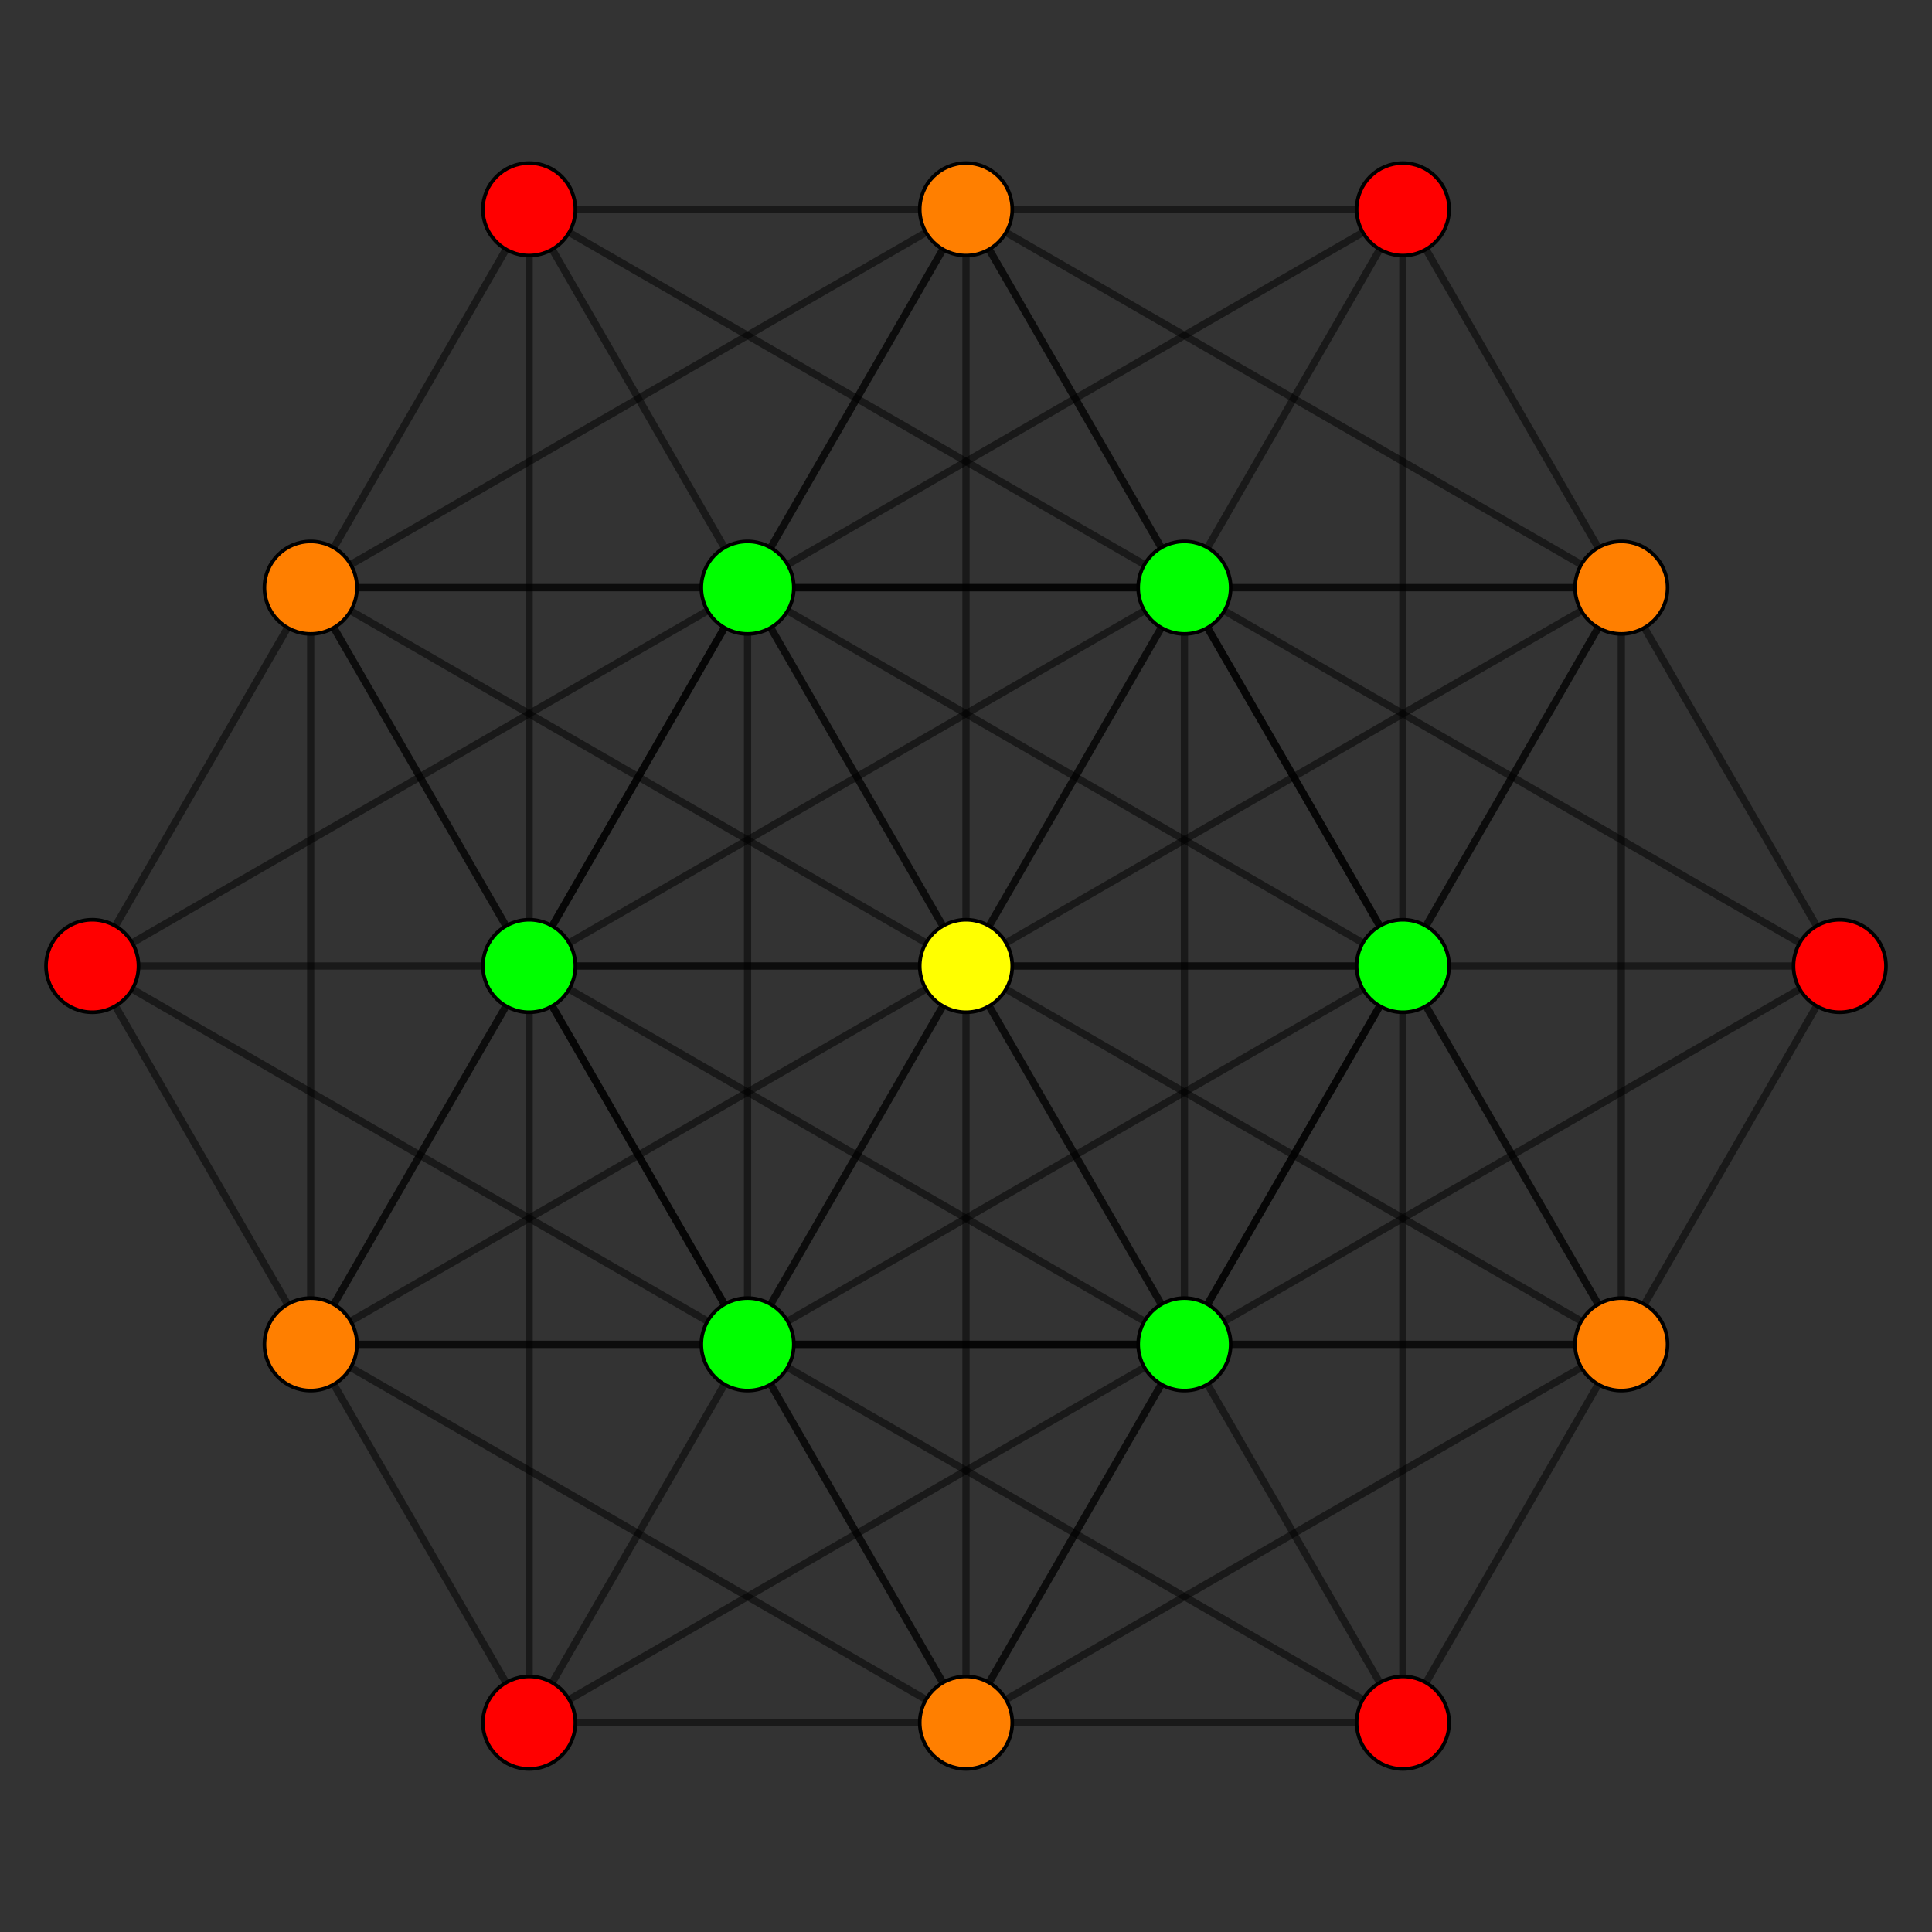 <?xml version="1.0" encoding="UTF-8" standalone="no"?>
<svg
xmlns="http://www.w3.org/2000/svg"
version="1.0"
width="1600" height="1600"
id="8-cube_t6_A5.svg">
<rect width="100%" height="100%" fill="#333333" stroke="none"/>
<g style="stroke:#000000;stroke-width:6.0;stroke-opacity:0.50;">
<line x1="1342.698" y1="1113.327" x2="980.900" y2="1113.327"/>
<line x1="1342.698" y1="1113.327" x2="1342.698" y2="486.673"/>
<line x1="1342.698" y1="1113.327" x2="800.000" y2="800.000"/>
<line x1="1342.698" y1="1113.327" x2="1523.598" y2="800.000"/>
<line x1="1342.698" y1="1113.327" x2="980.900" y2="486.673"/>
<line x1="1342.698" y1="1113.327" x2="1342.698" y2="1113.327"/>
<line x1="1342.698" y1="1113.327" x2="1161.799" y2="800.000"/>
<line x1="1342.698" y1="1113.327" x2="800.000" y2="1426.654"/>
<line x1="1342.698" y1="1113.327" x2="619.100" y2="1113.327"/>
<line x1="1342.698" y1="1113.327" x2="1161.799" y2="1426.654"/>
<line x1="619.100" y1="1113.327" x2="257.301" y2="1113.327"/>
<line x1="619.100" y1="1113.327" x2="619.100" y2="486.673"/>
<line x1="619.100" y1="1113.327" x2="76.402" y2="800.000"/>
<line x1="619.100" y1="1113.327" x2="800.000" y2="800.000"/>
<line x1="619.100" y1="1113.327" x2="257.301" y2="486.673"/>
<line x1="619.100" y1="1113.327" x2="619.100" y2="1113.327"/>
<line x1="619.100" y1="1113.327" x2="438.201" y2="800.000"/>
<line x1="619.100" y1="1113.327" x2="800.000" y2="1426.654"/>
<line x1="619.100" y1="1113.327" x2="1161.799" y2="800.000"/>
<line x1="619.100" y1="1113.327" x2="1161.799" y2="1426.654"/>
<line x1="619.100" y1="1113.327" x2="980.900" y2="1113.327"/>
<line x1="980.900" y1="486.673" x2="980.900" y2="1113.327"/>
<line x1="980.900" y1="486.673" x2="1342.698" y2="486.673"/>
<line x1="980.900" y1="486.673" x2="800.000" y2="800.000"/>
<line x1="980.900" y1="486.673" x2="1523.598" y2="800.000"/>
<line x1="980.900" y1="486.673" x2="980.900" y2="486.673"/>
<line x1="980.900" y1="486.673" x2="1161.799" y2="800.000"/>
<line x1="980.900" y1="486.673" x2="438.201" y2="800.000"/>
<line x1="980.900" y1="486.673" x2="800.000" y2="173.346"/>
<line x1="980.900" y1="486.673" x2="257.301" y2="486.673"/>
<line x1="980.900" y1="486.673" x2="438.201" y2="173.346"/>
<line x1="980.900" y1="486.673" x2="619.100" y2="486.673"/>
<line x1="257.301" y1="486.673" x2="257.301" y2="1113.327"/>
<line x1="257.301" y1="486.673" x2="619.100" y2="486.673"/>
<line x1="257.301" y1="486.673" x2="76.402" y2="800.000"/>
<line x1="257.301" y1="486.673" x2="800.000" y2="800.000"/>
<line x1="257.301" y1="486.673" x2="257.301" y2="486.673"/>
<line x1="257.301" y1="486.673" x2="438.201" y2="800.000"/>
<line x1="257.301" y1="486.673" x2="800.000" y2="173.346"/>
<line x1="257.301" y1="486.673" x2="438.201" y2="173.346"/>
<line x1="980.900" y1="1113.327" x2="800.000" y2="800.000"/>
<line x1="980.900" y1="1113.327" x2="1523.598" y2="800.000"/>
<line x1="980.900" y1="1113.327" x2="1342.698" y2="486.673"/>
<line x1="980.900" y1="1113.327" x2="980.900" y2="1113.327"/>
<line x1="980.900" y1="1113.327" x2="1161.799" y2="800.000"/>
<line x1="980.900" y1="1113.327" x2="800.000" y2="1426.654"/>
<line x1="980.900" y1="1113.327" x2="438.201" y2="800.000"/>
<line x1="980.900" y1="1113.327" x2="257.301" y2="1113.327"/>
<line x1="980.900" y1="1113.327" x2="438.201" y2="1426.654"/>
<line x1="257.301" y1="1113.327" x2="76.402" y2="800.000"/>
<line x1="257.301" y1="1113.327" x2="800.000" y2="800.000"/>
<line x1="257.301" y1="1113.327" x2="619.100" y2="486.673"/>
<line x1="257.301" y1="1113.327" x2="257.301" y2="1113.327"/>
<line x1="257.301" y1="1113.327" x2="438.201" y2="800.000"/>
<line x1="257.301" y1="1113.327" x2="800.000" y2="1426.654"/>
<line x1="257.301" y1="1113.327" x2="438.201" y2="1426.654"/>
<line x1="1342.698" y1="486.673" x2="800.000" y2="800.000"/>
<line x1="1342.698" y1="486.673" x2="1523.598" y2="800.000"/>
<line x1="1342.698" y1="486.673" x2="1342.698" y2="486.673"/>
<line x1="1342.698" y1="486.673" x2="1161.799" y2="800.000"/>
<line x1="1342.698" y1="486.673" x2="800.000" y2="173.346"/>
<line x1="1342.698" y1="486.673" x2="619.100" y2="486.673"/>
<line x1="1342.698" y1="486.673" x2="1161.799" y2="173.346"/>
<line x1="619.100" y1="486.673" x2="76.402" y2="800.000"/>
<line x1="619.100" y1="486.673" x2="800.000" y2="800.000"/>
<line x1="619.100" y1="486.673" x2="619.100" y2="486.673"/>
<line x1="619.100" y1="486.673" x2="438.201" y2="800.000"/>
<line x1="619.100" y1="486.673" x2="1161.799" y2="800.000"/>
<line x1="619.100" y1="486.673" x2="800.000" y2="173.346"/>
<line x1="619.100" y1="486.673" x2="1161.799" y2="173.346"/>
<line x1="800.000" y1="800.000" x2="1161.799" y2="800.000"/>
<line x1="800.000" y1="800.000" x2="438.201" y2="800.000"/>
<line x1="76.402" y1="800.000" x2="438.201" y2="800.000"/>
<line x1="1523.598" y1="800.000" x2="1161.799" y2="800.000"/>
<line x1="1161.799" y1="800.000" x2="1161.799" y2="800.000"/>
<line x1="1161.799" y1="800.000" x2="438.201" y2="800.000"/>
<line x1="438.201" y1="800.000" x2="438.201" y2="800.000"/>
<line x1="800.000" y1="1426.654" x2="800.000" y2="800.000"/>
<line x1="800.000" y1="1426.654" x2="1161.799" y2="1426.654"/>
<line x1="800.000" y1="1426.654" x2="1161.799" y2="800.000"/>
<line x1="800.000" y1="1426.654" x2="800.000" y2="1426.654"/>
<line x1="800.000" y1="1426.654" x2="438.201" y2="800.000"/>
<line x1="800.000" y1="1426.654" x2="438.201" y2="1426.654"/>
<line x1="438.201" y1="800.000" x2="438.201" y2="173.346"/>
<line x1="438.201" y1="800.000" x2="800.000" y2="173.346"/>
<line x1="438.201" y1="800.000" x2="438.201" y2="1426.654"/>
<line x1="1161.799" y1="800.000" x2="1161.799" y2="1426.654"/>
<line x1="1161.799" y1="800.000" x2="800.000" y2="173.346"/>
<line x1="1161.799" y1="800.000" x2="1161.799" y2="173.346"/>
<line x1="800.000" y1="173.346" x2="438.201" y2="173.346"/>
<line x1="800.000" y1="173.346" x2="800.000" y2="800.000"/>
<line x1="800.000" y1="173.346" x2="800.000" y2="173.346"/>
<line x1="800.000" y1="173.346" x2="1161.799" y2="173.346"/>
<line x1="438.201" y1="173.346" x2="619.100" y2="486.673"/>
<line x1="1161.799" y1="1426.654" x2="980.900" y2="1113.327"/>
<line x1="980.900" y1="1113.327" x2="619.100" y2="486.673"/>
<line x1="1161.799" y1="173.346" x2="980.900" y2="486.673"/>
<line x1="438.201" y1="1426.654" x2="619.100" y2="1113.327"/>
<line x1="619.100" y1="1113.327" x2="980.900" y2="486.673"/>
</g>
<g style="stroke:#000000;stroke-width:3.0;fill:#ff0000">
<circle cx="76.402" cy="800.000" r="38.3"/>
<circle cx="1523.598" cy="800.000" r="38.3"/>
<circle cx="438.201" cy="173.346" r="38.3"/>
<circle cx="1161.799" cy="1426.654" r="38.3"/>
<circle cx="1161.799" cy="173.346" r="38.3"/>
<circle cx="438.201" cy="1426.654" r="38.3"/>
</g>
<g style="stroke:#000000;stroke-width:3.0;fill:#ff7f00">
<circle cx="1342.698" cy="1113.327" r="38.3"/>
<circle cx="257.301" cy="486.673" r="38.3"/>
<circle cx="257.301" cy="1113.327" r="38.3"/>
<circle cx="1342.698" cy="486.673" r="38.3"/>
<circle cx="800.000" cy="1426.654" r="38.3"/>
<circle cx="800.000" cy="173.346" r="38.3"/>
</g>
<g style="stroke:#000000;stroke-width:3.0;fill:#ffff00">
<circle cx="800.000" cy="800.000" r="38.3"/>
</g>
<g style="stroke:#000000;stroke-width:3.0;fill:#00ff00">
<circle cx="619.100" cy="1113.327" r="38.3"/>
<circle cx="980.900" cy="486.673" r="38.3"/>
<circle cx="980.900" cy="1113.327" r="38.3"/>
<circle cx="619.100" cy="486.673" r="38.3"/>
<circle cx="1161.799" cy="800.000" r="38.3"/>
<circle cx="438.201" cy="800.000" r="38.3"/>
</g>
</svg>
